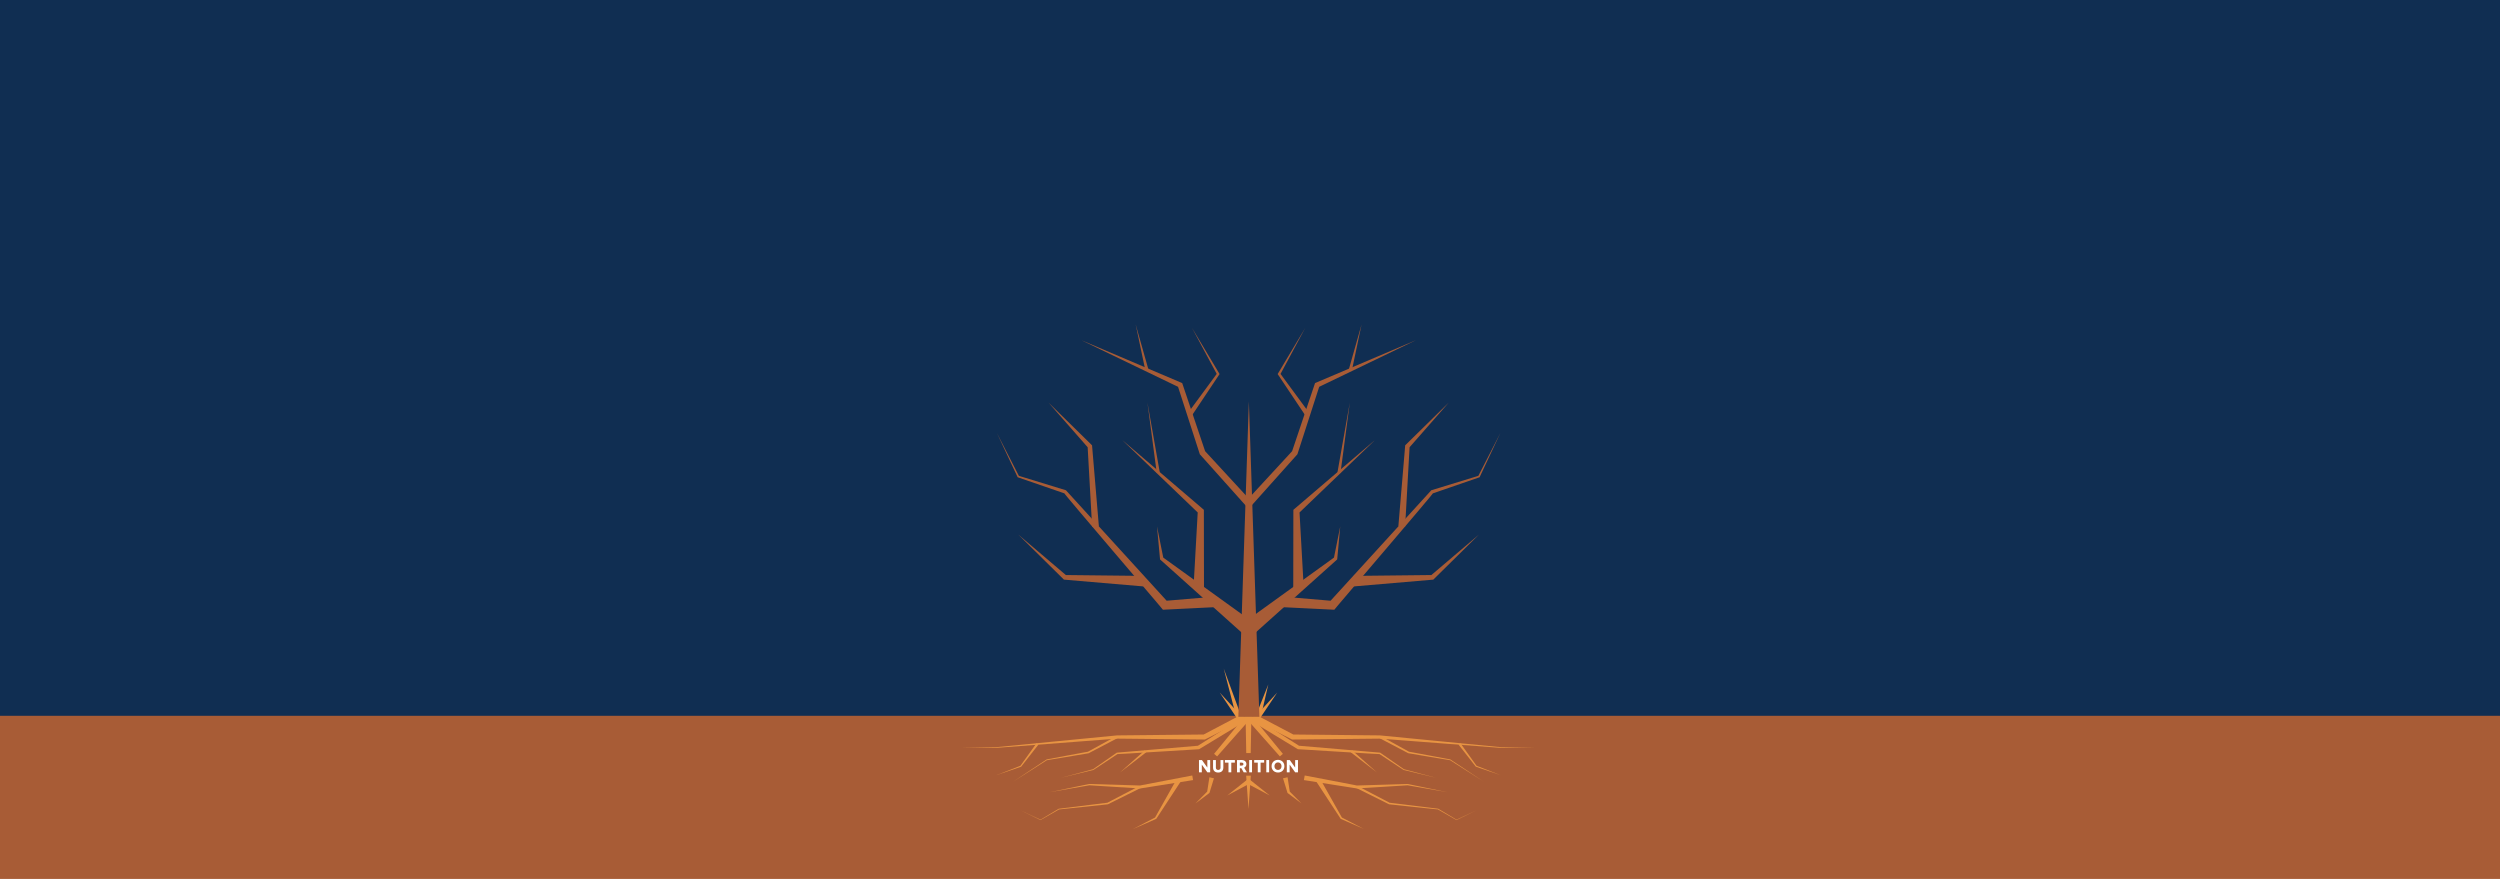 <svg width="2560" height="900" viewBox="0 0 2560 900" fill="none" xmlns="http://www.w3.org/2000/svg">
<rect x="0" y="0" width="2560" height="900" fill="#808080" stroke="none"/>
<g clip-path="url(#clip0_2616_357)">
<rect width="2560" height="900" fill="white"/>
<path d="M2560 0H0V734H2560V0Z" fill="#102E52"/>
<path d="M2560 733H0V900H2560V733Z" fill="#A85C36"/>
<path d="M1287.02 730.334L1298.75 700.826L1291.59 731.765L1287.02 730.334Z" fill="#E89442"/>
<path d="M1286.61 732.35L1307.89 709.167L1290.37 735.312L1286.61 732.35Z" fill="#E89442"/>
<path d="M1265.32 731.766L1253.09 684.605L1269.89 730.336L1265.32 731.766Z" fill="#E89442"/>
<path d="M1266.52 735.312L1249 709.167L1270.28 732.35L1266.52 735.312Z" fill="#E89442"/>
<path d="M1227.76 790.856V778.28H1230.79L1230.65 780.903V790.872L1227.76 790.854V790.856ZM1236.31 790.856L1228.42 779.861L1230.79 778.28L1238.62 789.221L1236.31 790.856ZM1236.31 790.856V778.28H1239.2V790.856H1236.31Z" fill="white"/>
<path d="M1242.17 786.076V778.279H1245.06V786.076H1242.17ZM1247.4 791.089C1246.32 791.089 1245.39 790.885 1244.6 790.477C1243.82 790.07 1243.22 789.493 1242.8 788.744C1242.38 787.996 1242.17 787.107 1242.17 786.076H1245.06C1245.06 786.555 1245.16 786.968 1245.35 787.315C1245.54 787.663 1245.81 787.933 1246.17 788.124C1246.52 788.316 1246.94 788.411 1247.43 788.411C1247.91 788.411 1248.33 788.316 1248.69 788.124C1249.05 787.933 1249.33 787.663 1249.52 787.315C1249.71 786.968 1249.8 786.555 1249.8 786.076H1252.7C1252.7 787.106 1252.48 787.996 1252.06 788.744C1251.63 789.493 1251.02 790.07 1250.23 790.477C1249.43 790.885 1248.49 791.089 1247.4 791.089H1247.4ZM1249.8 786.076V778.279H1252.7V786.076H1249.8Z" fill="white"/>
<path d="M1254.3 780.938V778.279H1264.51V780.938H1254.3ZM1257.97 790.856V779.322H1260.84V790.856H1257.97Z" fill="white"/>
<path d="M1266.7 790.855V778.279H1269.59V790.855H1266.7ZM1269.22 786.632V783.973H1271.55C1271.89 783.973 1272.19 783.907 1272.45 783.776C1272.71 783.645 1272.92 783.46 1273.07 783.228C1273.22 782.995 1273.3 782.734 1273.3 782.447C1273.3 782.004 1273.13 781.638 1272.8 781.351C1272.47 781.064 1272.04 780.92 1271.5 780.92H1269.22V778.279L1271.64 778.261C1272.55 778.249 1273.36 778.423 1274.07 778.782C1274.77 779.142 1275.33 779.639 1275.73 780.273C1276.13 780.908 1276.33 781.633 1276.33 782.447C1276.33 783.262 1276.13 783.985 1275.72 784.62C1275.31 785.255 1274.75 785.748 1274.04 786.101C1273.33 786.455 1272.51 786.631 1271.59 786.631H1269.22L1269.22 786.632ZM1273.53 790.855L1270.69 785.861L1272.86 784.262L1276.83 790.855H1273.53Z" fill="white"/>
<path d="M1279.17 790.856V778.28H1282.06V790.856H1279.17Z" fill="white"/>
<path d="M1284.3 780.938V778.279H1294.5V780.938H1284.3ZM1287.96 790.856V779.322H1290.83V790.856H1287.96Z" fill="white"/>
<path d="M1296.7 790.856V778.28H1299.59V790.856H1296.7Z" fill="white"/>
<path d="M1308.69 791.068C1307.39 791.068 1306.25 790.79 1305.26 790.233C1304.26 789.676 1303.48 788.911 1302.92 787.934C1302.36 786.959 1302.08 785.841 1302.08 784.582C1302.08 783.313 1302.36 782.191 1302.92 781.214C1303.48 780.24 1304.26 779.472 1305.25 778.915C1306.24 778.358 1307.37 778.08 1308.65 778.08C1309.93 778.08 1311.07 778.358 1312.05 778.915C1313.04 779.472 1313.82 780.238 1314.38 781.214C1314.94 782.191 1315.22 783.314 1315.22 784.582C1315.22 785.841 1314.95 786.957 1314.39 787.934C1313.83 788.91 1313.06 789.676 1312.08 790.233C1311.1 790.79 1309.97 791.068 1308.69 791.068ZM1308.69 788.41C1309.39 788.41 1310.01 788.249 1310.55 787.925C1311.09 787.602 1311.51 787.15 1311.81 786.569C1312.11 785.988 1312.26 785.326 1312.26 784.584C1312.26 783.829 1312.11 783.162 1311.79 782.581C1311.48 782 1311.06 781.545 1310.52 781.214C1309.98 780.886 1309.36 780.721 1308.65 780.721C1307.94 780.721 1307.32 780.886 1306.78 781.214C1306.24 781.544 1305.82 781.999 1305.51 782.581C1305.2 783.162 1305.04 783.829 1305.04 784.584C1305.04 785.326 1305.2 785.988 1305.51 786.569C1305.82 787.149 1306.25 787.602 1306.8 787.925C1307.35 788.25 1307.98 788.41 1308.69 788.41Z" fill="white"/>
<path d="M1317.69 790.856V778.28H1320.72L1320.58 780.903V790.872L1317.69 790.854V790.856ZM1326.24 790.856L1318.35 779.861L1320.72 778.28L1328.55 789.221L1326.24 790.856ZM1326.24 790.856V778.28H1329.13V790.856H1326.24Z" fill="white"/>
<path d="M1284.37 731.071L1324.86 752.414L1323.69 752.129C1323.7 752.126 1413.06 753.052 1413.09 753.051C1413.1 753.051 1536.36 765.054 1536.25 765.047L1572.42 765.42C1572.41 765.42 1536.23 765.796 1536.22 765.791C1536.22 765.785 1412.4 756.315 1413 756.347L1323.68 757.268L1323.09 757.274L1322.51 756.983L1281.62 736.395L1284.37 731.071Z" fill="#E89442"/>
<path d="M1280.73 731.791L1313.68 771.938L1310.6 774.573L1276.17 735.676L1280.73 731.791Z" fill="#E89442"/>
<path d="M1336.03 794.093C1335.94 794.102 1390.86 804.534 1389.41 804.368C1389.5 804.365 1441.39 802.792 1441.48 802.789C1441.54 802.802 1481.93 811.178 1482 811.192L1441.29 804.116C1442.15 804.127 1389.33 807.375 1389.55 807.385C1389.06 807.446 1335.67 798.82 1335.2 798.812L1336.03 794.093Z" fill="#E89442"/>
<path d="M1390.02 804.81L1423.04 822.052C1421.51 821.719 1472.99 828.209 1472.63 828.116L1472.71 828.126L1472.78 828.167L1491.58 839.393C1490.76 839.571 1511.6 829.907 1511.45 829.931L1491.57 839.739L1491.48 839.785L1491.38 839.732L1472.39 828.841C1473.21 829.026 1422.37 823.574 1422.57 823.627L1422.42 823.611L1422.28 823.54L1388.94 806.945L1390.02 804.811L1390.02 804.81Z" fill="#E89442"/>
<path d="M1318.48 795.918L1320.77 810.905L1320.37 810.224L1332.71 822.719L1318.67 812.16L1318.42 811.967L1318.27 811.478L1313.81 796.986L1318.48 795.918Z" fill="#E89442"/>
<path d="M1351.89 797.7L1374.21 837.349L1373.84 837.017L1396.81 849L1373.09 838.585L1372.88 838.492L1372.72 838.252L1347.8 800.19L1351.89 797.7Z" fill="#E89442"/>
<path d="M1279.71 731.696L1330.56 763.868L1329.74 763.6C1329.96 763.619 1413.07 770.698 1413.27 770.715L1413.44 770.83L1437.61 787.675C1437.02 787.452 1470.52 796.492 1470.44 796.451C1470.38 796.435 1437.26 788.433 1437.2 788.418C1437.25 788.411 1412.54 772.154 1412.55 772.135C1414.6 772.568 1329 767.108 1329.47 767.238L1329.04 767.212L1328.64 766.969L1277.19 735.768L1279.71 731.694V731.696Z" fill="#E89442"/>
<path d="M1384.68 768.449L1410.09 791.072L1383.16 770.293L1384.68 768.449Z" fill="#E89442"/>
<path d="M1275.27 736.395L1234.38 756.983L1233.81 757.274L1233.21 757.268C1233.22 757.26 1143.43 756.357 1144.04 756.341C1144.01 756.344 1020.67 765.793 1020.64 765.792L984.469 765.42L1020.64 765.047C1020.48 765.058 1143.78 753.055 1143.75 753.056C1143.93 753.027 1233.03 752.144 1233.21 752.129L1232.03 752.414L1272.52 731.071L1275.27 736.395H1275.27Z" fill="#E89442"/>
<path d="M1280.73 735.676L1246.31 774.573L1243.22 771.938L1276.18 731.791L1280.73 735.676Z" fill="#E89442"/>
<path d="M1221.7 798.812L1167.68 807.363C1167.59 807.384 1167.44 807.399 1167.35 807.385C1167.43 807.358 1114.89 804.139 1115.61 804.116L1074.91 811.192C1074.97 811.178 1115.37 802.802 1115.43 802.789C1115.43 802.789 1167.46 804.367 1167.49 804.368C1165.86 804.569 1221.22 794.062 1220.88 794.093L1221.7 798.812Z" fill="#E89442"/>
<path d="M1167.97 806.943C1167.83 807.013 1134.62 823.544 1134.48 823.608C1134.47 823.608 1084.43 828.884 1084.37 828.889C1085.08 828.568 1065.38 839.791 1065.52 839.729L1065.43 839.782L1065.34 839.737L1045.45 829.929L1065.51 839.383L1065.32 839.391L1084.13 828.165C1084.17 828.057 1134.05 822.014 1134.15 821.964C1132.83 822.505 1167.15 804.708 1166.88 804.807L1167.97 806.941V806.943Z" fill="#E89442"/>
<path d="M1144.46 755.752C1144.33 755.821 1114.82 771.3 1114.7 771.362C1114.68 771.372 1071.97 778.458 1071.91 778.471C1072.62 778.11 1037.49 800.399 1037.63 800.333C1037.78 800.272 1071.6 777.642 1071.77 777.652C1071.63 777.717 1115.23 769.441 1114.02 769.785L1143.33 753.642L1144.46 755.752Z" fill="#E89442"/>
<path d="M1243.08 796.986L1238.63 811.478L1238.48 811.967L1238.22 812.16L1224.19 822.719L1236.53 810.224L1236.12 810.905L1238.42 795.918L1243.08 796.986Z" fill="#E89442"/>
<path d="M1209.09 800.19L1184.17 838.252L1184.01 838.492L1183.8 838.585L1160.08 849L1183.05 837.017L1182.68 837.349L1205 797.7L1209.09 800.19Z" fill="#E89442"/>
<path d="M1279.71 735.768L1228.25 766.97L1227.85 767.213L1227.43 767.239C1227.53 767.136 1142.58 772.55 1144.35 772.135L1119.77 788.375C1119.66 788.48 1086.59 796.391 1086.45 796.452L1119.42 787.615L1119.29 787.675L1143.46 770.831L1143.63 770.716C1143.69 770.691 1227.04 763.624 1227.16 763.6L1226.33 763.869L1277.19 731.696L1279.71 735.77V735.768Z" fill="#E89442"/>
<path d="M1173.75 770.293L1146.81 791.072L1172.22 768.449L1173.75 770.293Z" fill="#E89442"/>
<path d="M1281.44 733.733L1280.72 771.156H1276.17L1275.45 733.733H1281.44Z" fill="#E89442"/>
<path d="M1280.85 794.287L1278.46 828.437L1276.06 794.287H1280.85Z" fill="#E89442"/>
<path d="M1279.75 798.33L1300.14 814.548L1277.12 802.338L1279.75 798.33Z" fill="#E89442"/>
<path d="M1279.76 802.338L1256.75 814.548L1277.14 798.33L1279.76 802.338Z" fill="#E89442"/>
<path d="M1495.49 761.072L1512.08 784.28L1511.81 784.083L1536.59 793.768C1536.44 793.714 1511.4 785.163 1511.27 785.118L1511.15 784.973L1493.57 762.508L1495.49 761.073L1495.49 761.072Z" fill="#E89442"/>
<path d="M1413.56 753.64L1442.87 769.783C1441.52 769.413 1485.43 777.748 1485.12 777.651C1485.38 777.655 1519.05 800.261 1519.26 800.332C1519.3 800.342 1484.33 778.15 1484.98 778.47C1484.52 778.345 1442.46 771.497 1442.06 771.292L1412.43 755.749L1413.56 753.639L1413.56 753.64Z" fill="#E89442"/>
<path d="M1063.32 762.508L1045.74 784.973L1045.62 785.118C1045.5 785.162 1020.44 793.719 1020.3 793.768L1045.08 784.083L1044.81 784.28L1061.4 761.072L1063.32 762.507V762.508Z" fill="#E89442"/>
<path d="M1268.07 734.033L1278.84 411.09L1289.62 734.033H1268.07Z" fill="#A85C36"/>
<path d="M1273.95 637.334L1366.48 570.62L1365.84 571.742L1372.41 539.059L1369.34 572.253L1369.29 572.85L1368.7 573.375L1283.75 649.513L1273.95 637.334Z" fill="#A85C36"/>
<path d="M1312.89 610.938L1364.64 615.321L1360.98 616.829L1465.31 502.403L1465.65 502.025L1466.08 501.893L1514.18 487.163L1513.67 487.61L1536.46 443.201L1515.24 488.382L1515.09 488.703L1514.73 488.828L1467.17 505.237C1470.76 502.141 1366.83 623.393 1367.7 622.743L1366.32 624.365L1364.04 624.252L1312.17 621.687L1312.89 610.939V610.938Z" fill="#A85C36"/>
<path d="M1385.8 589.733L1466.52 588.83L1465.01 589.458L1514.46 547.396L1468.26 592.998L1467.7 593.545L1466.75 593.626L1386.32 600.492L1385.8 589.733Z" fill="#A85C36"/>
<path d="M1324.29 602.665L1324.41 523.572L1324.41 522.05L1325.44 521.176L1408.18 450.435L1329.63 525.8L1330.65 523.403L1335.06 602.373L1324.29 602.665Z" fill="#A85C36"/>
<path d="M1276.19 512.936L1323.56 461.548L1322.92 462.647L1346.22 393.41L1346.6 392.281L1347.62 391.844L1450.25 348.193L1349.79 396.615L1351.19 395.05L1328.74 464.564L1328.54 465.164L1328.1 465.664L1281.51 517.763L1276.19 512.936Z" fill="#A85C36"/>
<path d="M1381.14 378.484L1394.26 332.167L1384.33 379.271L1381.14 378.484Z" fill="#A85C36"/>
<path d="M1336.82 425.704L1308.78 383.712L1308.33 383.036L1308.72 382.386L1336.65 335.609L1310.88 383.611L1310.81 382.285L1340.74 422.956L1336.82 425.704Z" fill="#A85C36"/>
<path d="M1431.93 538.816L1438.85 456.884L1438.92 456L1439.47 455.459L1483.51 412.25L1442.83 458.631L1443.45 457.207L1438.85 539.302L1431.93 538.816Z" fill="#A85C36"/>
<path d="M1369.52 483.952L1382.2 412.25L1372.65 484.436L1369.52 483.952Z" fill="#A85C36"/>
<path d="M1273.42 649.513L1188.47 573.375L1187.88 572.85L1187.83 572.253L1184.77 539.059L1191.33 571.742L1190.69 570.62L1283.23 637.334L1273.42 649.513Z" fill="#A85C36"/>
<path d="M1245 621.685L1193.13 624.25L1190.85 624.362L1189.47 622.741C1189.87 622.841 1086.77 502.567 1089.99 505.234L1042.44 488.826L1042.08 488.7L1041.93 488.38L1020.71 443.199L1043.5 487.608L1042.99 487.161L1091.08 501.891L1091.51 502.023L1091.86 502.401L1196.19 616.827L1192.53 615.319L1244.28 610.936L1245 621.684V621.685Z" fill="#A85C36"/>
<path d="M1170.85 600.492L1090.42 593.626L1089.47 593.545L1088.91 592.998L1042.71 547.396L1092.16 589.458L1090.65 588.83L1171.37 589.733L1170.85 600.492Z" fill="#A85C36"/>
<path d="M1222.12 602.373L1226.53 523.403L1227.55 525.8L1148.99 450.435L1231.74 521.176L1232.76 522.05L1232.76 523.572L1232.89 602.665L1222.12 602.373Z" fill="#A85C36"/>
<path d="M1275.66 517.763L1229.07 465.664L1228.62 465.164C1228.35 464.322 1206.24 395.85 1205.98 395.05L1207.38 396.615L1106.91 348.193L1209.55 391.844L1210.57 392.281L1210.95 393.41L1234.25 462.647L1233.61 461.548L1280.98 512.936L1275.66 517.763Z" fill="#A85C36"/>
<path d="M1172.84 379.271L1162.91 332.167L1176.03 378.484L1172.84 379.271Z" fill="#A85C36"/>
<path d="M1216.43 422.956L1246.36 382.285L1246.3 383.611L1220.52 335.609L1248.46 382.386L1248.85 383.036L1248.39 383.712L1220.35 425.704L1216.43 422.956Z" fill="#A85C36"/>
<path d="M1118.32 539.302L1113.72 457.207L1114.35 458.631L1073.66 412.25L1117.7 455.459L1118.25 456L1118.33 456.884L1125.24 538.816L1118.32 539.302Z" fill="#A85C36"/>
<path d="M1184.53 484.436L1174.97 412.25L1187.66 483.952L1184.53 484.436Z" fill="#A85C36"/>
</g>
<defs>
<clipPath id="clip0_2616_357">
<rect width="2560" height="900" fill="white"/>
</clipPath>
</defs>
</svg>
